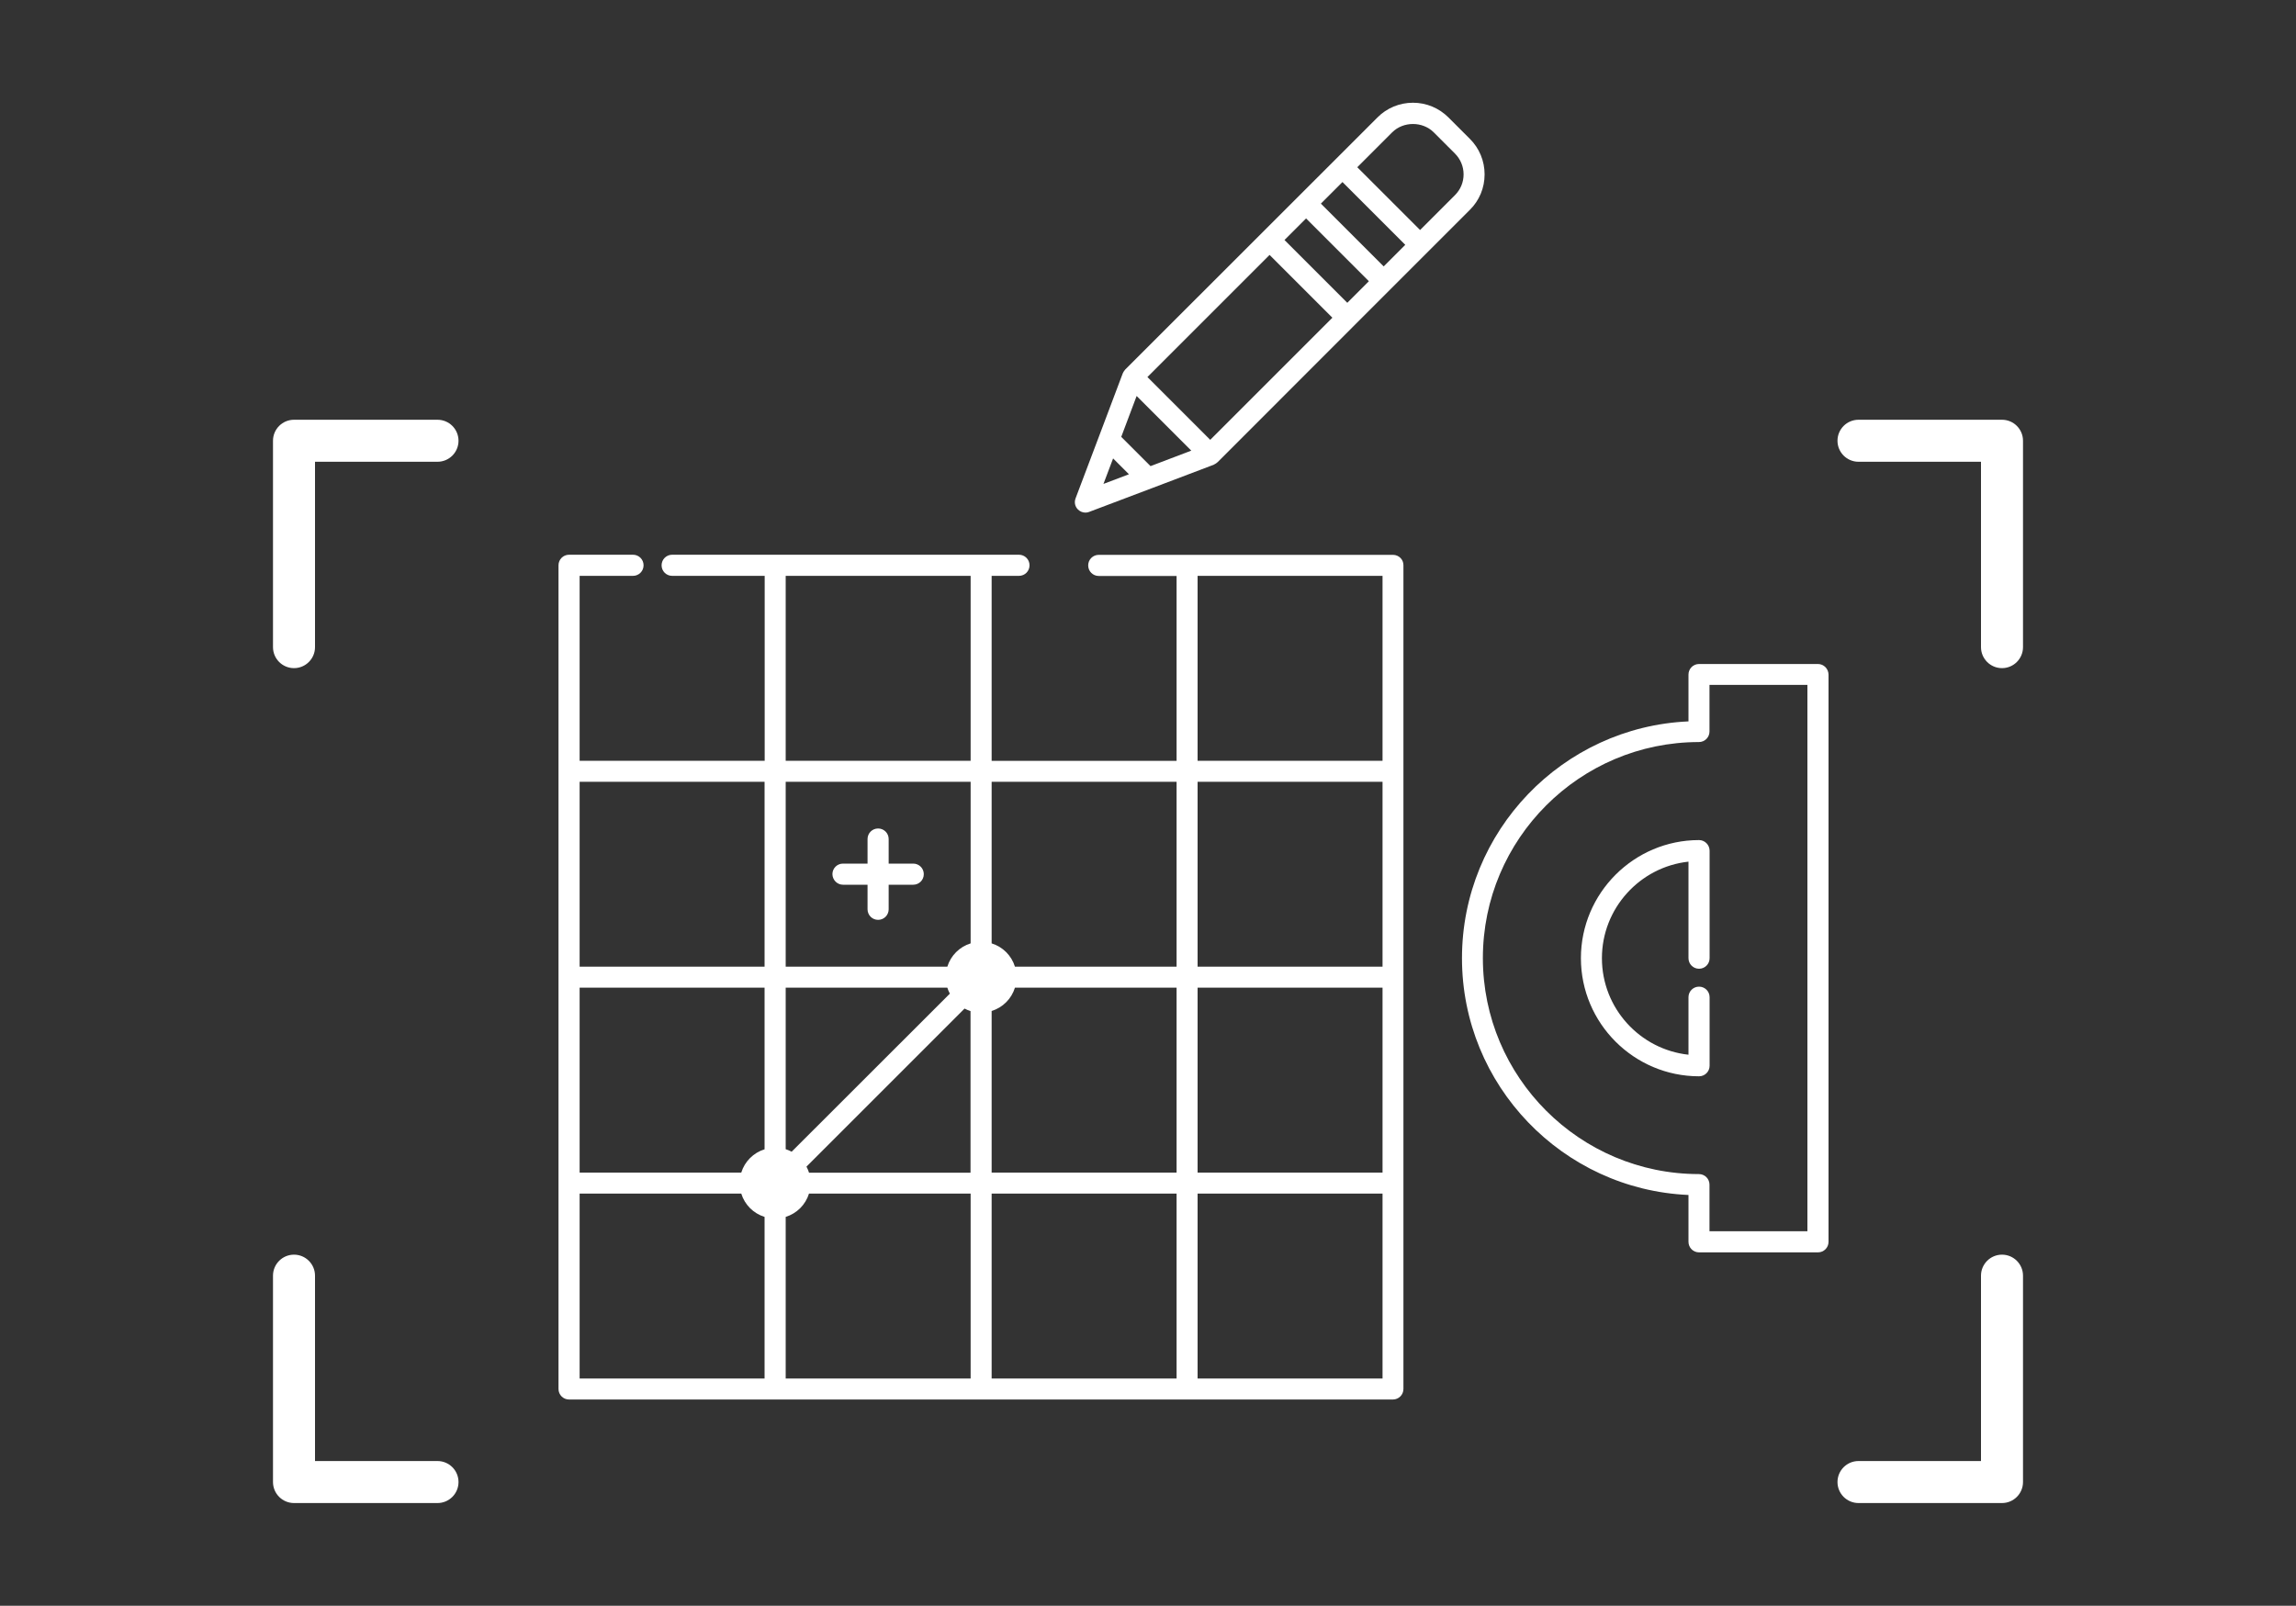 <?xml version="1.0" encoding="utf-8"?>
<!-- Generator: Adobe Illustrator 27.6.1, SVG Export Plug-In . SVG Version: 6.00 Build 0)  -->
<svg version="1.1" id="Layer_1" xmlns="http://www.w3.org/2000/svg" xmlns:xlink="http://www.w3.org/1999/xlink" x="0px" y="0px"
	 viewBox="0 0 200 139.9" style="enable-background:new 0 0 200 139.9;" xml:space="preserve">
<rect x="0" y="0" width="200" height="139.9" fill="#333333" stroke="none"/>
<style type="text/css">
	.st0{fill:#FFFFFF;}
</style>
<g>
	<path class="st0" d="M121.34,48.34H103.4h-7.69c-0.51,0-0.92,0.41-0.92,0.92c0,0.51,0.41,0.92,0.92,0.92h6.78v16.11H86.38V50.17
		h2.38c0.51,0,0.92-0.41,0.92-0.92c0-0.51-0.41-0.92-0.92-0.92h-3.3H67.52h-8.97c-0.51,0-0.92,0.41-0.92,0.92
		c0,0.51,0.41,0.92,0.92,0.92h8.06v16.11H50.49V50.17h4.65c0.51,0,0.92-0.41,0.92-0.92c0-0.51-0.41-0.92-0.92-0.92h-5.57
		c-0.51,0-0.92,0.41-0.92,0.92v17.94v17.94v17.94v17.94c0,0.51,0.41,0.92,0.92,0.92h17.94h17.94h17.94h17.94
		c0.51,0,0.92-0.41,0.92-0.92v-17.94V85.13V67.19V49.25C122.26,48.75,121.85,48.34,121.34,48.34z M70.47,102.16
		c-0.06-0.18-0.13-0.36-0.22-0.52l13.77-13.77c0.17,0.09,0.34,0.16,0.52,0.22v14.08H70.47z M50.49,102.16V86.05H66.6v14.08
		c-0.97,0.3-1.73,1.06-2.03,2.03H50.49z M68.96,100.34c-0.17-0.09-0.34-0.16-0.52-0.22V86.05h14.08c0.06,0.18,0.13,0.36,0.22,0.52
		L68.96,100.34z M84.55,82.19c-0.97,0.3-1.73,1.06-2.03,2.03H68.44V68.11h16.11V82.19z M86.38,88.08c0.97-0.3,1.73-1.06,2.03-2.03
		h14.08v16.11H86.38V88.08z M120.43,84.22h-16.11V68.11h16.11V84.22z M104.32,86.05h16.11v16.11h-16.11V86.05z M120.43,66.28h-16.11
		V50.17h16.11V66.28z M102.49,68.11v16.11H88.41c-0.3-0.97-1.06-1.73-2.03-2.03V68.11H102.49z M84.55,66.28H68.44V50.17h16.11V66.28
		z M66.6,68.11v16.11H50.49V68.11H66.6z M50.49,103.99h14.08c0.3,0.97,1.06,1.73,2.03,2.03v14.08H50.49V103.99z M68.44,106.02
		c0.97-0.3,1.73-1.06,2.03-2.03h14.08v16.11H68.44V106.02z M86.38,103.99h16.11v16.11H86.38V103.99z M120.43,120.1h-16.11v-16.11
		h16.11V120.1z"/>
	<path class="st0" d="M73.43,77.08h2.14v2.14c0,0.51,0.41,0.92,0.92,0.92s0.92-0.41,0.92-0.92v-2.14h2.14
		c0.51,0,0.92-0.41,0.92-0.92c0-0.51-0.41-0.92-0.92-0.92h-2.14v-2.14c0-0.51-0.41-0.92-0.92-0.92s-0.92,0.41-0.92,0.92v2.14h-2.14
		c-0.51,0-0.92,0.41-0.92,0.92C72.52,76.67,72.93,77.08,73.43,77.08z"/>
	<path class="st0" d="M129.32,15.19c0-1.17-0.46-2.28-1.29-3.1l-1.85-1.85c-0.83-0.83-1.93-1.29-3.1-1.29
		c-1.17,0-2.28,0.46-3.1,1.29l-3.69,3.69L98.01,32.2c-0.01,0.01-0.01,0.02-0.02,0.03c-0.06,0.07-0.12,0.15-0.16,0.24
		c-0.01,0.01-0.01,0.02-0.02,0.04c0,0.01-0.01,0.01-0.01,0.02l-2.05,5.44c0,0,0,0,0,0l-2.06,5.45c-0.13,0.34-0.05,0.72,0.21,0.97
		c0.17,0.17,0.41,0.27,0.65,0.27c0.11,0,0.22-0.02,0.32-0.06l5.45-2.06c0,0,0,0,0,0l5.43-2.06c0,0,0.01,0,0.01-0.01
		c0.01,0,0.02-0.01,0.03-0.02c0.09-0.04,0.18-0.1,0.25-0.17c0.01-0.01,0.02-0.01,0.03-0.02L118,28.32l3.17-3.17c0,0,0,0,0,0
		c0,0,0,0,0,0l3.17-3.17l3.69-3.69C128.87,17.46,129.32,16.36,129.32,15.19z M117.36,26.38l-5.47-5.47l1.88-1.88l5.47,5.47
		L117.36,26.38z M110.59,22.21l5.47,5.47l-10.64,10.64l-5.47-5.47L110.59,22.21z M96.12,42.16l0.84-2.22l1.38,1.38L96.12,42.16z
		 M100.22,40.61l-2.55-2.55l1.34-3.56l4.76,4.76L100.22,40.61z M120.53,23.21l-5.47-5.47l1.88-1.88l5.47,5.47L120.53,23.21z
		 M126.74,17l-3.04,3.04l-5.47-5.47l3.04-3.04c0.97-0.97,2.65-0.97,3.62,0l1.85,1.85c0.48,0.48,0.75,1.13,0.75,1.81
		S127.23,16.51,126.74,17z"/>
	<path class="st0" d="M158.36,57.85H148c-0.51,0-0.92,0.41-0.92,0.92v4.08c-10.96,0.48-19.73,9.55-19.73,20.63
		c0,11.08,8.77,20.15,19.73,20.63v4.08c0,0.51,0.41,0.92,0.92,0.92h10.36c0.51,0,0.92-0.41,0.92-0.92V58.77
		C159.27,58.26,158.86,57.85,158.36,57.85z M157.44,107.27h-8.53v-4.06c0-0.51-0.41-0.92-0.92-0.92c-10.38,0-18.82-8.44-18.82-18.82
		c0-10.38,8.44-18.82,18.82-18.82c0.51,0,0.92-0.41,0.92-0.92v-4.06h8.53V107.27z"/>
	<path class="st0" d="M148,73.19c-5.67,0-10.29,4.62-10.29,10.29c0,5.67,4.62,10.29,10.29,10.29c0.51,0,0.92-0.41,0.92-0.92v-5.97
		c0-0.51-0.41-0.92-0.92-0.92c-0.51,0-0.92,0.41-0.92,0.92v5.01c-4.23-0.46-7.54-4.05-7.54-8.41c0-4.35,3.31-7.95,7.54-8.41v8.41
		c0,0.51,0.41,0.92,0.92,0.92c0.51,0,0.92-0.41,0.92-0.92V74.1C148.91,73.6,148.5,73.19,148,73.19z"/>
	<path class="st0" d="M38.11,36.57h-12.5c-1.01,0-1.83,0.82-1.83,1.83v17.98c0,1.01,0.82,1.83,1.83,1.83c1.01,0,1.83-0.82,1.83-1.83
		V40.23h10.67c1.01,0,1.83-0.82,1.83-1.83S39.12,36.57,38.11,36.57z"/>
	<path class="st0" d="M174.39,36.57h-12.5c-1.01,0-1.83,0.82-1.83,1.83s0.82,1.83,1.83,1.83h10.67v16.15c0,1.01,0.82,1.83,1.83,1.83
		c1.01,0,1.83-0.82,1.83-1.83V38.4C176.22,37.39,175.4,36.57,174.39,36.57z"/>
	<path class="st0" d="M38.11,127.29H27.44v-16.15c0-1.01-0.82-1.83-1.83-1.83c-1.01,0-1.83,0.82-1.83,1.83v17.98
		c0,1.01,0.82,1.83,1.83,1.83h12.5c1.01,0,1.83-0.82,1.83-1.83C39.94,128.11,39.12,127.29,38.11,127.29z"/>
	<path class="st0" d="M174.39,109.31c-1.01,0-1.83,0.82-1.83,1.83v16.15h-10.67c-1.01,0-1.83,0.82-1.83,1.83
		c0,1.01,0.82,1.83,1.83,1.83h12.5c1.01,0,1.83-0.82,1.83-1.83v-17.98C176.22,110.13,175.4,109.31,174.39,109.31z"/>
</g>
</svg>
